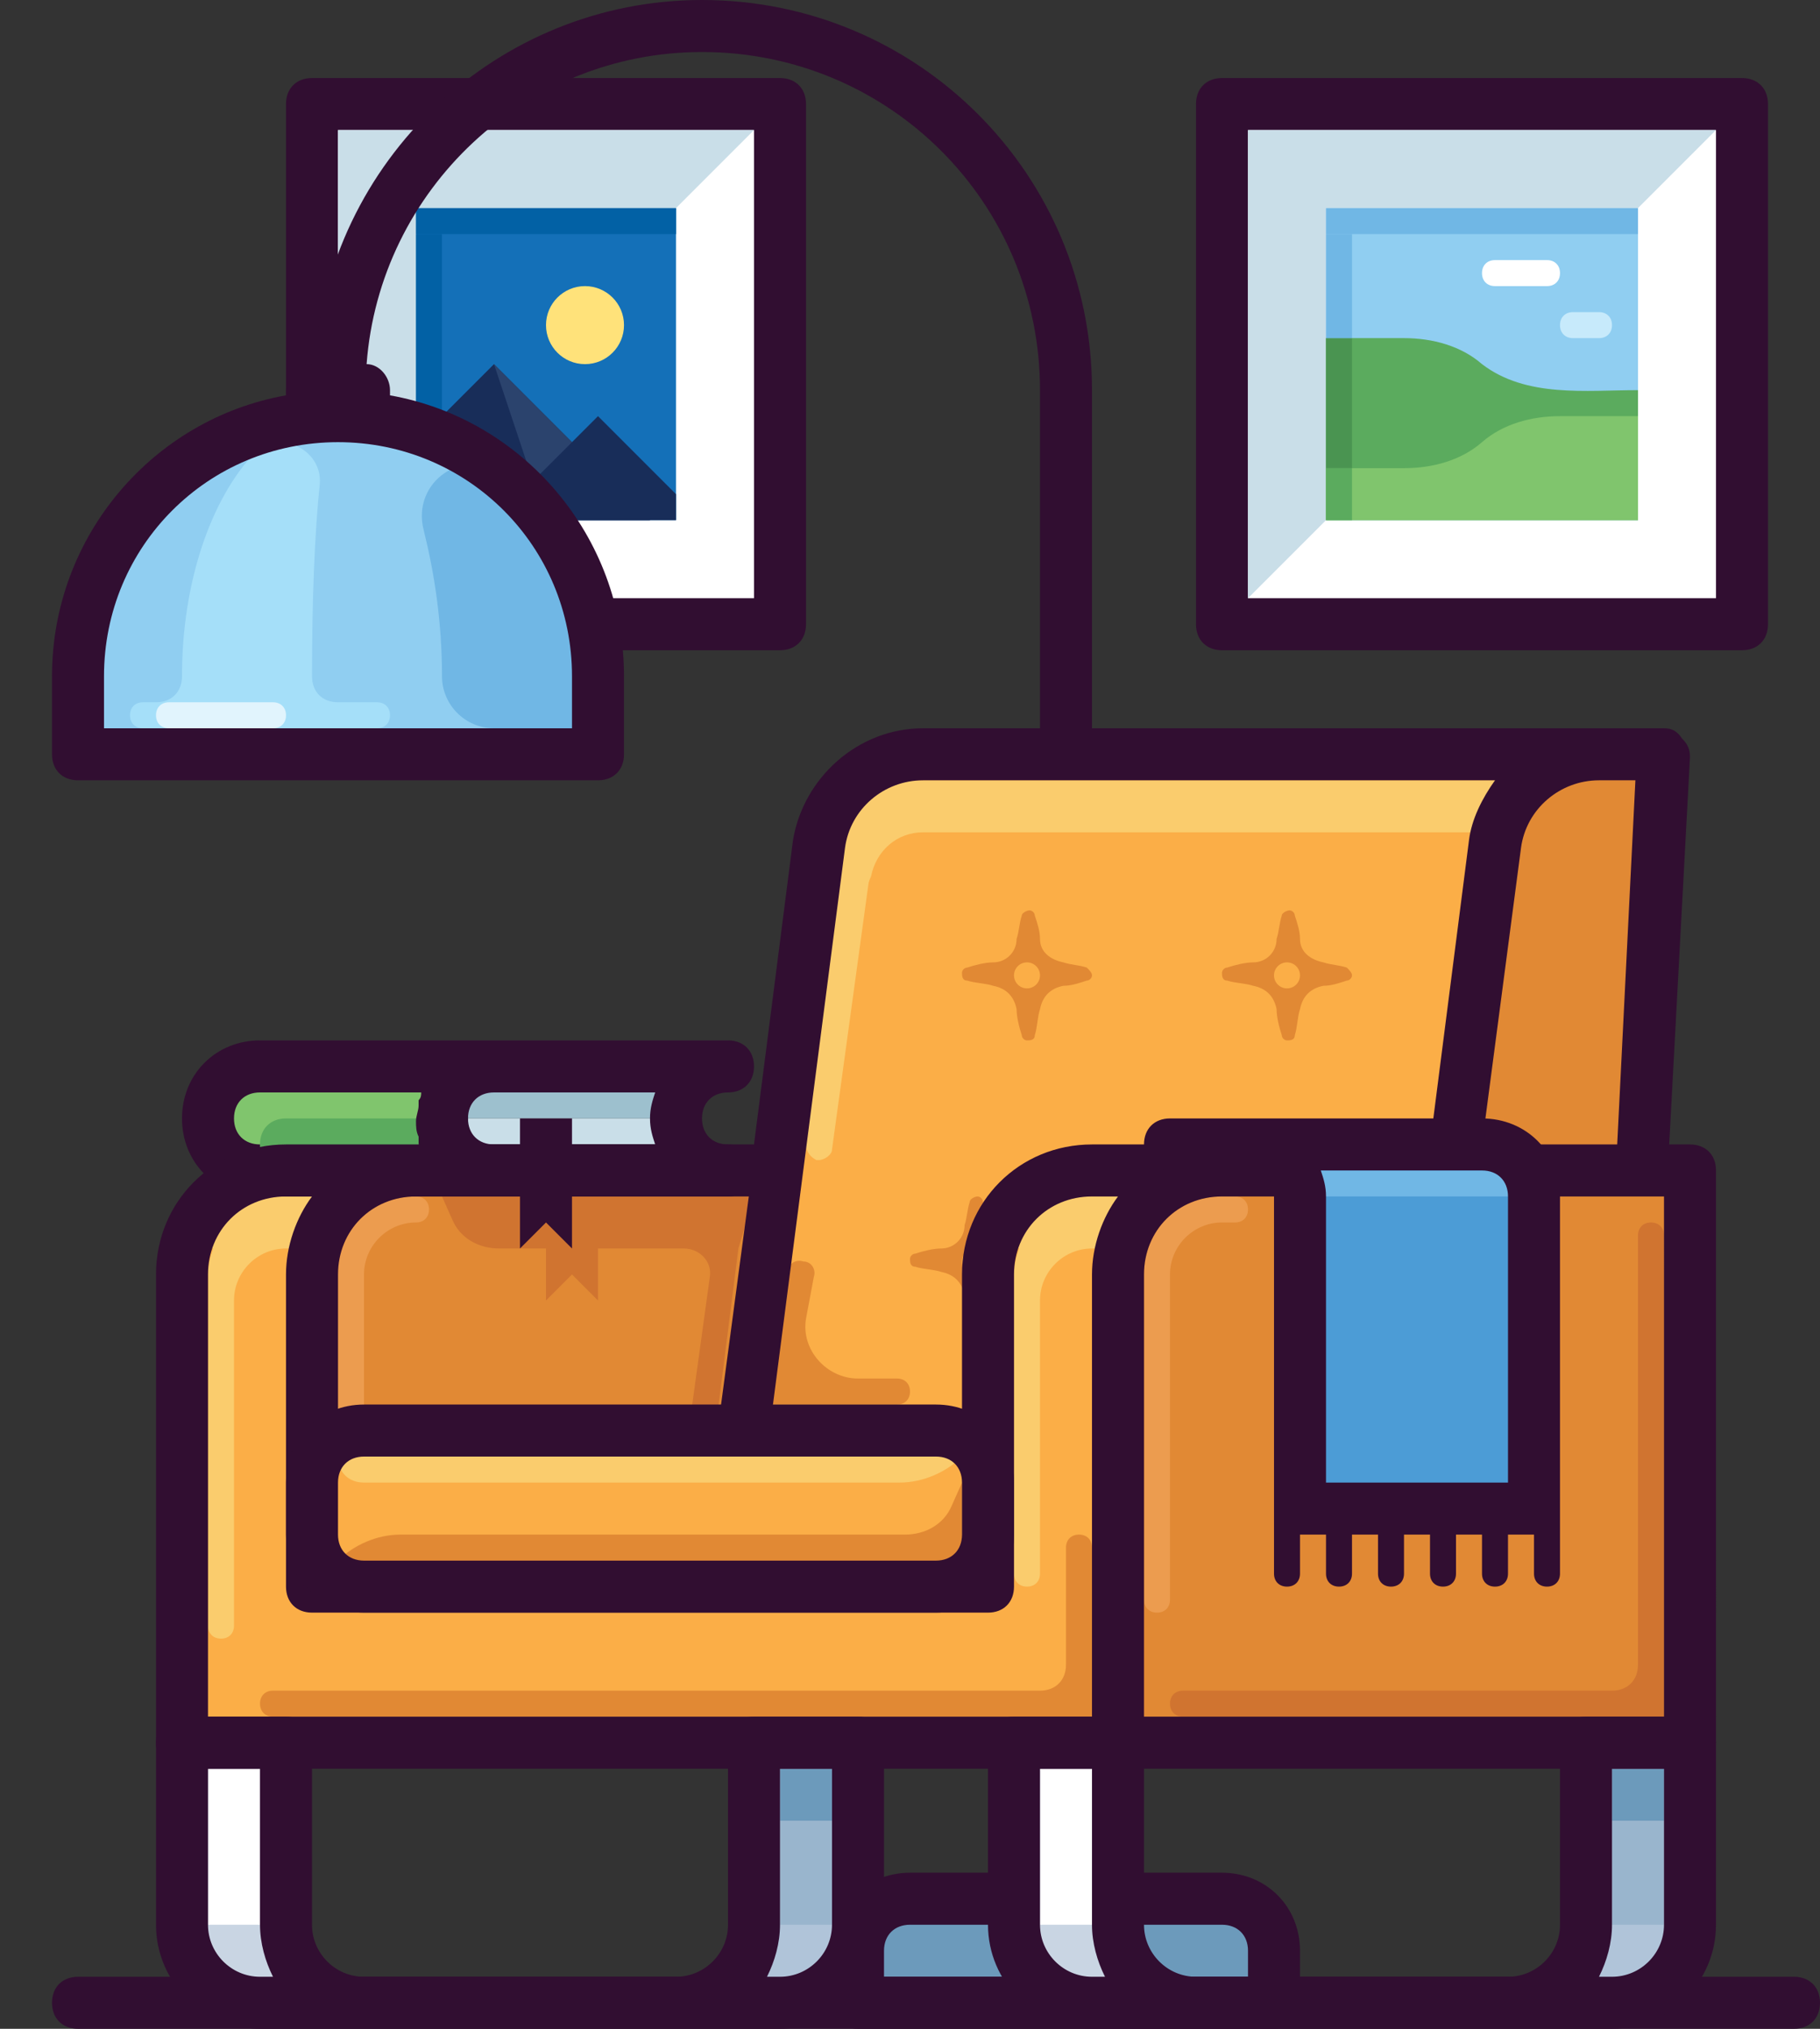 <?xml version="1.0" ?><svg id="Layer_1" style="enable-background:new 0 0 70 78" version="1.1" viewBox="0 0 70 78" xml:space="preserve" xmlns="http://www.w3.org/2000/svg" xmlns:xlink="http://www.w3.org/1999/xlink"><rect x="0" y="0" width="70" height="78" fill="#333333" stroke="none"/><style type="text/css">.st0{fill:#E18934;}
	.st1{fill:#FFFFFF;}
	.st2{fill:#310E31;}
	.st3{fill:#1470B8;}
	.st4{fill:#C9DEE8;}
	.st5{fill:#FFE27A;}
	.st6{fill:#0261A5;}
	.st7{fill:#182D59;}
	.st8{fill:#112444;}
	.st9{fill:#2B436D;}
	.st10{fill:#90CEF1;}
	.st11{fill:#70B7E5;}
	.st12{fill:#A5DFF9;}
	.st13{fill:#E1F4FD;}
	.st14{fill:#6C9ABB;}
	.st15{fill:#FBAE47;}
	.st16{fill:#C16528;}
	.st17{fill:#D5E3EF;}
	.st18{fill:#80C56D;}
	.st19{fill:#5BAB5E;}
	.st20{fill:#B25126;}
	.st21{fill:#3689C9;}
	.st22{fill:#FACC6D;}
	.st23{fill:#4C9CD6;}
	.st24{fill:#DDAC87;}
	.st25{fill:#D07430;}
	.st26{fill:#9DC0CE;}
	.st27{fill:#C7EAFB;}
	.st28{fill:#EC9C4F;}
	.st29{fill:#C9D5E3;}
	.st30{fill:#B0C4D9;}
	.st31{fill:#99B5CD;}
	.st32{fill:#4A9451;}
	.st33{fill:#FBEBD6;}
	.st34{fill:#FEE5D2;}
	.st35{fill:#F4CEAB;}
	.st36{fill:#FEE1C5;}
	.st37{fill:#F6D6B5;}
	.st38{fill:#E8BA97;}
	.st39{fill:#E3AE87;}
	.st40{fill:#9FCEEF;}
	.st41{fill:#3183BB;}
	.st42{fill:#FFE278;}
	.st43{fill:#683254;}</style><g><path class="st0" d="M30,45H16c-2.2,0-4,1.8-4,4v6h17L30,45z"/></g><g><g><g><rect class="st1" height="20" transform="matrix(-1 -1.224647e-16 1.224647e-16 -1 42 28)" width="18" x="12" y="4"/><path class="st2" d="M30,25H12c-0.6,0-1-0.4-1-1V4c0-0.6,0.4-1,1-1h18c0.6,0,1,0.4,1,1v20C31,24.6,30.6,25,30,25z M13,23h16V5H13     V23z"/></g><g><rect class="st3" height="12" transform="matrix(-1 -1.224647e-16 1.224647e-16 -1 42 28)" width="10" x="16" y="8"/></g></g><polygon class="st4" points="16,5 13,5 13,23 16,20 16,8 26,8 29,5  "/><g><circle class="st5" cx="22.5" cy="12.5" r="1.5"/></g><g><rect class="st6" height="10" transform="matrix(-1.836970e-16 1 -1 -1.836970e-16 29.5 -12.5)" width="1" x="20.5" y="3.5"/></g><g><rect class="st6" height="10" transform="matrix(-1 -1.224647e-16 1.224647e-16 -1 33 28)" width="1" x="16" y="9"/></g><g><polygon class="st7" points="16,17 19,14 25,20 16,20   "/></g><g><polygon class="st8" points="16,17 16,20 17,20 17,16   "/></g><g><polygon class="st9" points="25,20 21,20 19,14   "/></g><g><polygon class="st7" points="19,20 23,16 26,19 26,20   "/></g></g><g><g><path class="st10" d="M13,16C7.5,16,3,20.5,3,26v3h20v-3C23,20.5,18.5,16,13,16z"/></g><g><g><path class="st11" d="M19.4,18.3c-1.5-1.2-3.6,0.2-3.1,2.1C16.7,22,17,23.9,17,26v0c0,1.1,0.9,2,2,2h4v-2     C23,22.9,21.6,20.1,19.4,18.3z"/></g></g><g><path class="st12" d="M14.5,27H13c-0.6,0-1-0.4-1-1l0,0c0-2.9,0.1-5.5,0.3-7.4c0.1-1.3-1.5-2.1-2.5-1.2C8.1,19.2,7,22.4,7,26l0,0    c0,0.6-0.4,1-1,1H5.5C5.2,27,5,27.2,5,27.5C5,27.8,5.2,28,5.5,28H7v1h5v-1h2.5c0.3,0,0.5-0.2,0.5-0.5C15,27.2,14.8,27,14.5,27z"/></g><g><path class="st13" d="M10.5,28h-4C6.2,28,6,27.8,6,27.5l0,0C6,27.2,6.2,27,6.5,27h4c0.3,0,0.5,0.2,0.5,0.5l0,0    C11,27.8,10.8,28,10.5,28z"/></g><g><path class="st14" d="M49,77H33v-2c0-1.1,0.9-2,2-2h12c1.1,0,2,0.9,2,2V77z"/></g><path class="st2" d="M47,72h-5V15c0-8.3-6.7-15-15-15c-7.9,0-14.4,6.2-14.9,14H12c-0.6,0-1,0.4-1,1c0,0.1,0,0.1,0,0.2   C5.9,16.1,2,20.6,2,26v3c0,0.6,0.4,1,1,1h20c0.6,0,1-0.4,1-1v-3c0-5.4-3.9-9.9-9-10.8c0-0.1,0-0.1,0-0.2c0-0.5-0.4-1-0.9-1   C14.6,7.3,20.2,2,27,2c7.2,0,13,5.8,13,13v57h-5c-1.7,0-3,1.3-3,3v2c0,0.6,0.4,1,1,1h16c0.6,0,1-0.4,1-1v-2C50,73.3,48.7,72,47,72z    M22,26v2H4v-2c0-5,4-9,9-9S22,21,22,26z M48,76H34v-1c0-0.6,0.4-1,1-1h12c0.6,0,1,0.4,1,1V76z"/></g><path class="st15" d="M47,45h8.9l1.6-12.5c0.2-1.8,1.7-3.2,3.5-3.4v0H35.5c-2,0-3.7,1.5-4,3.5L27,67h16V49C43,46.8,44.8,45,47,45z"/><g><g><path class="st0" d="M34.5,54h-4.9l0.7-5.1c0-0.3,0.3-0.5,0.6-0.4c0.3,0,0.5,0.3,0.4,0.6L31,50.7c-0.2,1.2,0.8,2.3,2,2.3h1.5    c0.3,0,0.5,0.2,0.5,0.5S34.8,54,34.5,54z"/></g></g><g><polygon class="st25" points="23,50 22,49 21,50 21,46 23,46  "/></g><g><rect class="st26" height="1" width="8" x="18" y="42"/></g><g><rect class="st4" height="1" width="8" x="18" y="43"/></g><g><g><g><rect class="st1" height="20" width="20" x="47" y="4"/><path class="st2" d="M67,25H47c-0.6,0-1-0.4-1-1V4c0-0.6,0.4-1,1-1h20c0.6,0,1,0.4,1,1v20C68,24.6,67.6,25,67,25z M48,23h18V5H48     V23z"/></g><g><rect class="st10" height="12" width="12" x="51" y="8"/></g></g><polygon class="st4" points="51,5 48,5 48,23 51,20 51,8 63,8 66,5  "/><g><path class="st19" d="M51,13v7h12v-5c-2,0-4.3,0.3-6-1c-0.8-0.7-1.9-1-3-1C52.9,13,51,13,51,13z"/></g><g><path class="st18" d="M63,16v4H51v-2c0,0,1.9,0,3,0c1.1,0,2.2-0.3,3-1c0.8-0.7,1.9-1,3-1C61.1,16,63,16,63,16z"/></g><g><path class="st27" d="M61.5,13h-1c-0.3,0-0.5-0.2-0.5-0.5v0c0-0.3,0.2-0.5,0.5-0.5h1c0.3,0,0.5,0.2,0.5,0.5v0    C62,12.8,61.8,13,61.5,13z"/></g><g><path class="st1" d="M59.5,11h-2c-0.3,0-0.5-0.2-0.5-0.5v0c0-0.3,0.2-0.5,0.5-0.5h2c0.3,0,0.5,0.2,0.5,0.5v0    C60,10.8,59.8,11,59.5,11z"/></g></g><g><g><path class="st28" d="M13.5,55.5c-0.3,0-0.5-0.2-0.5-0.5v-6c0-1.7,1.3-3,3-3l0,0c0.3,0,0.5,0.2,0.5,0.5S16.3,47,16,47l0,0    c-1.1,0-2,0.9-2,2v6C14,55.3,13.8,55.5,13.5,55.5z"/></g></g><g><path class="st22" d="M58,30H32l-1,14c0,0.3,0.2,0.5,0.4,0.6c0,0,0,0,0.1,0c0.2,0,0.5-0.2,0.5-0.4L33.4,34c0,0,0-0.1,0.1-0.3   c0.2-1,1-1.7,2-1.7H57L58,30z"/></g><g><path class="st25" d="M29,46H17l0.4,0.9c0.3,0.7,1,1.1,1.8,1.1h7.1c0.6,0,1.1,0.5,1,1.1l-0.8,5.8c0,0.3,0.2,0.5,0.4,0.6   c0,0,0,0,0.1,0c0.2,0,0.5-0.2,0.5-0.4l0.9-7.1L29,46z"/></g><g><g><path class="st0" d="M39.8,48.2c-0.3-0.1-0.6-0.1-0.9-0.2c-0.5-0.1-0.9-0.4-0.9-0.9c0-0.3-0.1-0.6-0.2-0.9c0-0.1-0.1-0.2-0.2-0.2    c-0.1,0-0.3,0.1-0.3,0.2c-0.1,0.3-0.1,0.6-0.2,0.9c0,0.5-0.4,0.9-0.9,0.9c-0.3,0-0.7,0.1-1,0.2c-0.1,0-0.2,0.1-0.2,0.2    c0,0.1,0,0.3,0.2,0.3c0.3,0.1,0.7,0.1,1,0.2c0.5,0.1,0.8,0.4,0.9,0.9c0,0.3,0.1,0.7,0.2,1c0,0.1,0.1,0.2,0.2,0.2    c0.1,0,0.3,0,0.3-0.2c0.1-0.3,0.1-0.7,0.2-1c0.1-0.5,0.4-0.8,0.9-0.9c0.3,0,0.6-0.1,0.9-0.2c0.1,0,0.2-0.1,0.2-0.2    C40,48.4,39.9,48.3,39.8,48.2z"/></g><g><circle class="st15" cx="37.5" cy="48.5" r="0.5"/></g></g><g><g><path class="st28" d="M57.8,42.5C57.8,42.5,57.8,42.5,57.8,42.5c-0.3,0-0.5-0.3-0.5-0.6l1.2-9.3c0.2-1.5,1.5-2.6,3-2.6h0.9    c0.3,0,0.5,0.2,0.5,0.5S62.7,31,62.4,31h-0.9c-1,0-1.9,0.7-2,1.7l-1.2,9.3C58.3,42.3,58,42.5,57.8,42.5z"/></g></g><g><path class="st2" d="M69,78H3c-0.6,0-1-0.4-1-1s0.4-1,1-1h66c0.6,0,1,0.4,1,1S69.6,78,69,78z"/></g><path class="st0" d="M63.2,45L64,29h-2.5c-2,0-3.7,1.5-4,3.5L55.9,45H47c-2.2,0-4,1.8-4,4v18h10h9h3V45H63.2z"/><g><path class="st29" d="M48,77h-6c-1.7,0-3-1.3-3-3v-7h4v7c0,1.7,1.3,3,3,3H48z"/></g><g><path class="st30" d="M57,77h5c1.7,0,3-1.3,3-3v-7h-4v7c0,1.7-1.3,3-3,3H57z"/></g><g><rect class="st31" height="6" width="2" x="62" y="68"/></g><g><rect class="st14" height="2" width="2" x="62" y="68"/></g><g><rect class="st1" height="6" width="2" x="40" y="68"/></g><g><g><path class="st15" d="M42,45c-2.2,0-4,1.8-4,4v10c0,1.1-0.9,2-2,2H14c-1.1,0-2-0.9-2-2V49c0-2.2,1.8-4,4-4h-5c-2.2,0-4,1.8-4,4v18    h36V49c0-2.2,1.8-4,4-4H42z"/></g><g><path class="st0" d="M41,63v1c0,0.6-0.4,1-1,1H10.5c-0.3,0-0.5,0.2-0.5,0.5s0.2,0.5,0.5,0.5H41v1c0,0.3,0.2,0.5,0.5,0.5    S42,67.3,42,67v-4.5c0.1-0.1,0.2-0.1,0.3-0.2c0.2-0.2,0.3-0.5,0.1-0.7c-0.1-0.1-0.3-0.2-0.4-0.2v-1.9c0-0.3-0.2-0.5-0.5-0.5    S41,59.2,41,59.5v2.3V63z"/></g><g><path class="st22" d="M13.4,46h-5c-0.6,0.5-1,1.2-1.2,2h1C8.1,48.3,8,48.6,8,49v13.5C8,62.8,8.2,63,8.5,63S9,62.8,9,62.5V50    c0,0,0,0,0,0c0-1.1,0.9-2,2-2h1.1C12.3,47.2,12.8,46.5,13.4,46z"/></g><g><path class="st22" d="M44.4,46h-5c-0.6,0.5-1,1.2-1.2,2h1c-0.1,0.3-0.2,0.6-0.2,1v11.5c0,0.3,0.2,0.5,0.5,0.5s0.5-0.2,0.5-0.5V50    c0,0,0,0,0,0c0-1.1,0.9-2,2-2h1.1C43.3,47.2,43.8,46.5,44.4,46z"/></g></g><g><path class="st25" d="M64,47.5c0-0.3-0.2-0.5-0.5-0.5S63,47.2,63,47.5v14.3V63v1c0,0.6-0.4,1-1,1H45.5c-0.3,0-0.5,0.2-0.5,0.5   s0.2,0.5,0.5,0.5H64V47.5z"/></g><g><g><path class="st28" d="M44.5,62c-0.3,0-0.5-0.2-0.5-0.5V49c0-1.7,1.3-3,3-3h0.5c0.3,0,0.5,0.2,0.5,0.5S47.8,47,47.5,47H47    c-1.1,0-2,0.9-2,2v12.5C45,61.8,44.8,62,44.5,62z"/></g></g><g><g><path class="st0" d="M41.8,37.2c-0.3-0.1-0.6-0.1-0.9-0.2c-0.5-0.1-0.9-0.4-0.9-0.9c0-0.3-0.1-0.6-0.2-0.9c0-0.1-0.1-0.2-0.2-0.2    c-0.1,0-0.3,0.1-0.3,0.2c-0.1,0.3-0.1,0.6-0.2,0.9c0,0.5-0.4,0.9-0.9,0.9c-0.3,0-0.7,0.1-1,0.2c-0.1,0-0.2,0.1-0.2,0.2    c0,0.1,0,0.3,0.2,0.3c0.3,0.1,0.7,0.1,1,0.2c0.5,0.1,0.8,0.4,0.9,0.9c0,0.3,0.1,0.7,0.2,1c0,0.1,0.1,0.2,0.2,0.2    c0.1,0,0.3,0,0.3-0.2c0.1-0.3,0.1-0.7,0.2-1c0.1-0.5,0.4-0.8,0.9-0.9c0.3,0,0.6-0.1,0.9-0.2c0.1,0,0.2-0.1,0.2-0.2    C42,37.4,41.9,37.3,41.8,37.2z"/></g><g><circle class="st15" cx="39.5" cy="37.5" r="0.5"/></g></g><g><g><path class="st0" d="M51.8,37.2c-0.3-0.1-0.6-0.1-0.9-0.2c-0.5-0.1-0.9-0.4-0.9-0.9c0-0.3-0.1-0.6-0.2-0.9c0-0.1-0.1-0.2-0.2-0.2    c-0.1,0-0.3,0.1-0.3,0.2c-0.1,0.3-0.1,0.6-0.2,0.9c0,0.5-0.4,0.9-0.9,0.9c-0.3,0-0.7,0.1-1,0.2c-0.1,0-0.2,0.1-0.2,0.2    c0,0.1,0,0.3,0.2,0.3c0.3,0.1,0.7,0.1,1,0.2c0.5,0.1,0.8,0.4,0.9,0.9c0,0.3,0.1,0.7,0.2,1c0,0.1,0.1,0.2,0.2,0.2    c0.1,0,0.3,0,0.3-0.2c0.1-0.3,0.1-0.7,0.2-1c0.1-0.5,0.4-0.8,0.9-0.9c0.3,0,0.6-0.1,0.9-0.2c0.1,0,0.2-0.1,0.2-0.2    C52,37.4,51.9,37.3,51.8,37.2z"/></g><g><circle class="st15" cx="49.5" cy="37.5" r="0.5"/></g></g><path class="st2" d="M65,66h-4c-0.6,0-1,0.4-1,1v7c0,1.1-0.9,2-2,2h-1h-9h-2c-1.1,0-2-0.9-2-2v-7c0-0.6-0.4-1-1-1h-4  c-0.6,0-1,0.4-1,1v7c0,2.2,1.8,4,4,4h4h2h9h1h4c2.2,0,4-1.8,4-4v-7C66,66.4,65.6,66,65,66z M42,76c-1.1,0-2-0.9-2-2v-6h2v6  c0,0.7,0.2,1.4,0.5,2H42z M64,74c0,1.1-0.9,2-2,2h-0.5c0.3-0.6,0.5-1.3,0.5-2v-6h2V74z"/><g><path class="st29" d="M16,77h-5c-2.2,0-4-1.8-4-4v-6h4v6c0,2.2,1.8,4,4,4H16z"/></g><g><path class="st30" d="M25,77h5c1.7,0,3-1.3,3-3v-7h-4v7c0,1.7-1.3,3-3,3H25z"/></g><g><rect class="st31" height="6" width="2" x="30" y="68"/></g><g><rect class="st14" height="2" width="2" x="30" y="68"/></g><g><rect class="st1" height="6" width="2" x="8" y="68"/></g><path class="st2" d="M33,66h-4c-0.6,0-1,0.4-1,1v7c0,1.1-0.9,2-2,2h-1h-9h-2c-1.1,0-2-0.9-2-2v-7c0-0.6-0.4-1-1-1H7  c-0.6,0-1,0.4-1,1v7c0,2.2,1.8,4,4,4h4h2h9h3h2c2.2,0,4-1.8,4-4v-7C34,66.4,33.6,66,33,66z M10,76c-1.1,0-2-0.9-2-2v-6h2v6  c0,0.7,0.2,1.4,0.5,2H10z M32,74c0,1.1-0.9,2-2,2h-0.5c0.3-0.6,0.5-1.3,0.5-2v-6h2V74z"/><g><path class="st18" d="M17,43c0-1.1,0.9-2,2-2h-9c-1.1,0-2,0.9-2,2c0,1.1,0.9,2,2,2h9C17.9,45,17,44.1,17,43z"/></g><g><path class="st19" d="M17,43h-6c-0.6,0-1,0.4-1,1v1h8v-0.3C17.4,44.4,17,43.7,17,43z"/></g><path class="st2" d="M28,44c-0.6,0-1-0.4-1-1s0.4-1,1-1c0.6,0,1-0.4,1-1s-0.4-1-1-1h-9h-9c-1.7,0-3,1.3-3,3s1.3,3,3,3h9h1v2l1-1l1,1  v-2h6c0.6,0,1-0.4,1-1S28.6,44,28,44z M10,44c-0.6,0-1-0.4-1-1s0.4-1,1-1h6.2c0,0.1,0,0.2-0.1,0.3c0,0.1,0,0.1,0,0.2  c0,0.2-0.1,0.4-0.1,0.6s0,0.4,0.1,0.6c0,0.1,0,0.1,0,0.2c0,0.1,0,0.2,0.1,0.3H10z M25.2,44H22v-1h-2v1h-1c-0.6,0-1-0.4-1-1  s0.4-1,1-1h6.2c-0.1,0.3-0.2,0.6-0.2,1S25.1,43.7,25.2,44z"/><g><rect class="st32" height="5" width="1" x="51" y="13"/></g><g><rect class="st19" height="2" width="1" x="51" y="18"/></g><g><rect class="st11" height="4" width="1" x="51" y="9"/></g><g><rect class="st11" height="12" transform="matrix(-1.836970e-16 1 -1 -1.836970e-16 65.5 -48.5)" width="1" x="56.5" y="2.5"/></g><path class="st2" d="M65,44h-0.8L65,29.1c0-0.3-0.1-0.5-0.3-0.7C64.5,28.1,64.3,28,64,28h-2.5c-0.1,0-0.2,0-0.3,0  c-0.1,0-0.1,0-0.2,0H35.5c-2.5,0-4.6,1.9-5,4.3L29,44H16h-1h-4c-2.8,0-5,2.2-5,5v18c0,0.6,0.4,1,1,1h36h22c0.6,0,1-0.4,1-1V45  C66,44.4,65.6,44,65,44z M62.2,44H57l1.5-11.4c0.2-1.5,1.5-2.6,3-2.6h1.4L62.2,44z M13,49c0-1.7,1.3-3,3-3h12.8l-1.2,9h2l2.9-22.4  c0.2-1.5,1.5-2.6,3-2.6h22c-0.5,0.7-0.9,1.5-1,2.3L55,44h-8h-5c-2.8,0-5,2.2-5,5v11H13V49z M42,49v17H8V49c0-1.7,1.3-3,3-3h1  c-0.6,0.8-1,1.9-1,3v12c0,0.6,0.4,1,1,1h26c0.6,0,1-0.4,1-1V49c0-1.7,1.3-3,3-3h1h0C42.4,46.8,42,47.9,42,49z M64,66H44V49  c0-1.7,1.3-3,3-3h17V66z"/><g><g><path class="st15" d="M36,61H14c-1.1,0-2-0.9-2-2v-2c0-1.1,0.9-2,2-2h22c1.1,0,2,0.9,2,2v2C38,60.1,37.1,61,36,61z"/></g><g><path class="st22" d="M13,56c0,0.6,0.4,1,1,1h1h19.6c0.9,0,1.8-0.4,2.4-1H13z"/></g><g><path class="st0" d="M37,60v-1v-2l-0.4,0.9c-0.3,0.7-1,1.1-1.8,1.1H15.4c-0.9,0-1.8,0.4-2.4,1H37z"/></g><g><path class="st2" d="M36,62H14c-1.7,0-3-1.3-3-3v-2c0-1.7,1.3-3,3-3h22c1.7,0,3,1.3,3,3v2C39,60.7,37.7,62,36,62z M14,56    c-0.6,0-1,0.4-1,1v2c0,0.6,0.4,1,1,1h22c0.6,0,1-0.4,1-1v-2c0-0.6-0.4-1-1-1H14z"/></g></g><g><g><rect class="st23" height="14" width="9" x="50" y="44"/></g><g><rect class="st11" height="1" width="9" x="50" y="45"/></g><path class="st2" d="M57,43H45c-0.6,0-1,0.4-1,1s0.4,1,1,1h3c0.6,0,1,0.4,1,1v14.5c0,0.3,0.2,0.5,0.5,0.5s0.5-0.2,0.5-0.5V59h1v1.5   c0,0.3,0.2,0.5,0.5,0.5s0.5-0.2,0.5-0.5V59h1v1.5c0,0.3,0.2,0.5,0.5,0.5s0.5-0.2,0.5-0.5V59h1v1.5c0,0.3,0.2,0.5,0.5,0.5   s0.5-0.2,0.5-0.5V59h1v1.5c0,0.3,0.2,0.5,0.5,0.5s0.5-0.2,0.5-0.5V59h1v1.5c0,0.3,0.2,0.5,0.5,0.5s0.5-0.2,0.5-0.5V46   C60,44.3,58.7,43,57,43z M58,57h-7V46c0-0.4-0.1-0.7-0.2-1H57c0.6,0,1,0.4,1,1V57z"/></g></svg>